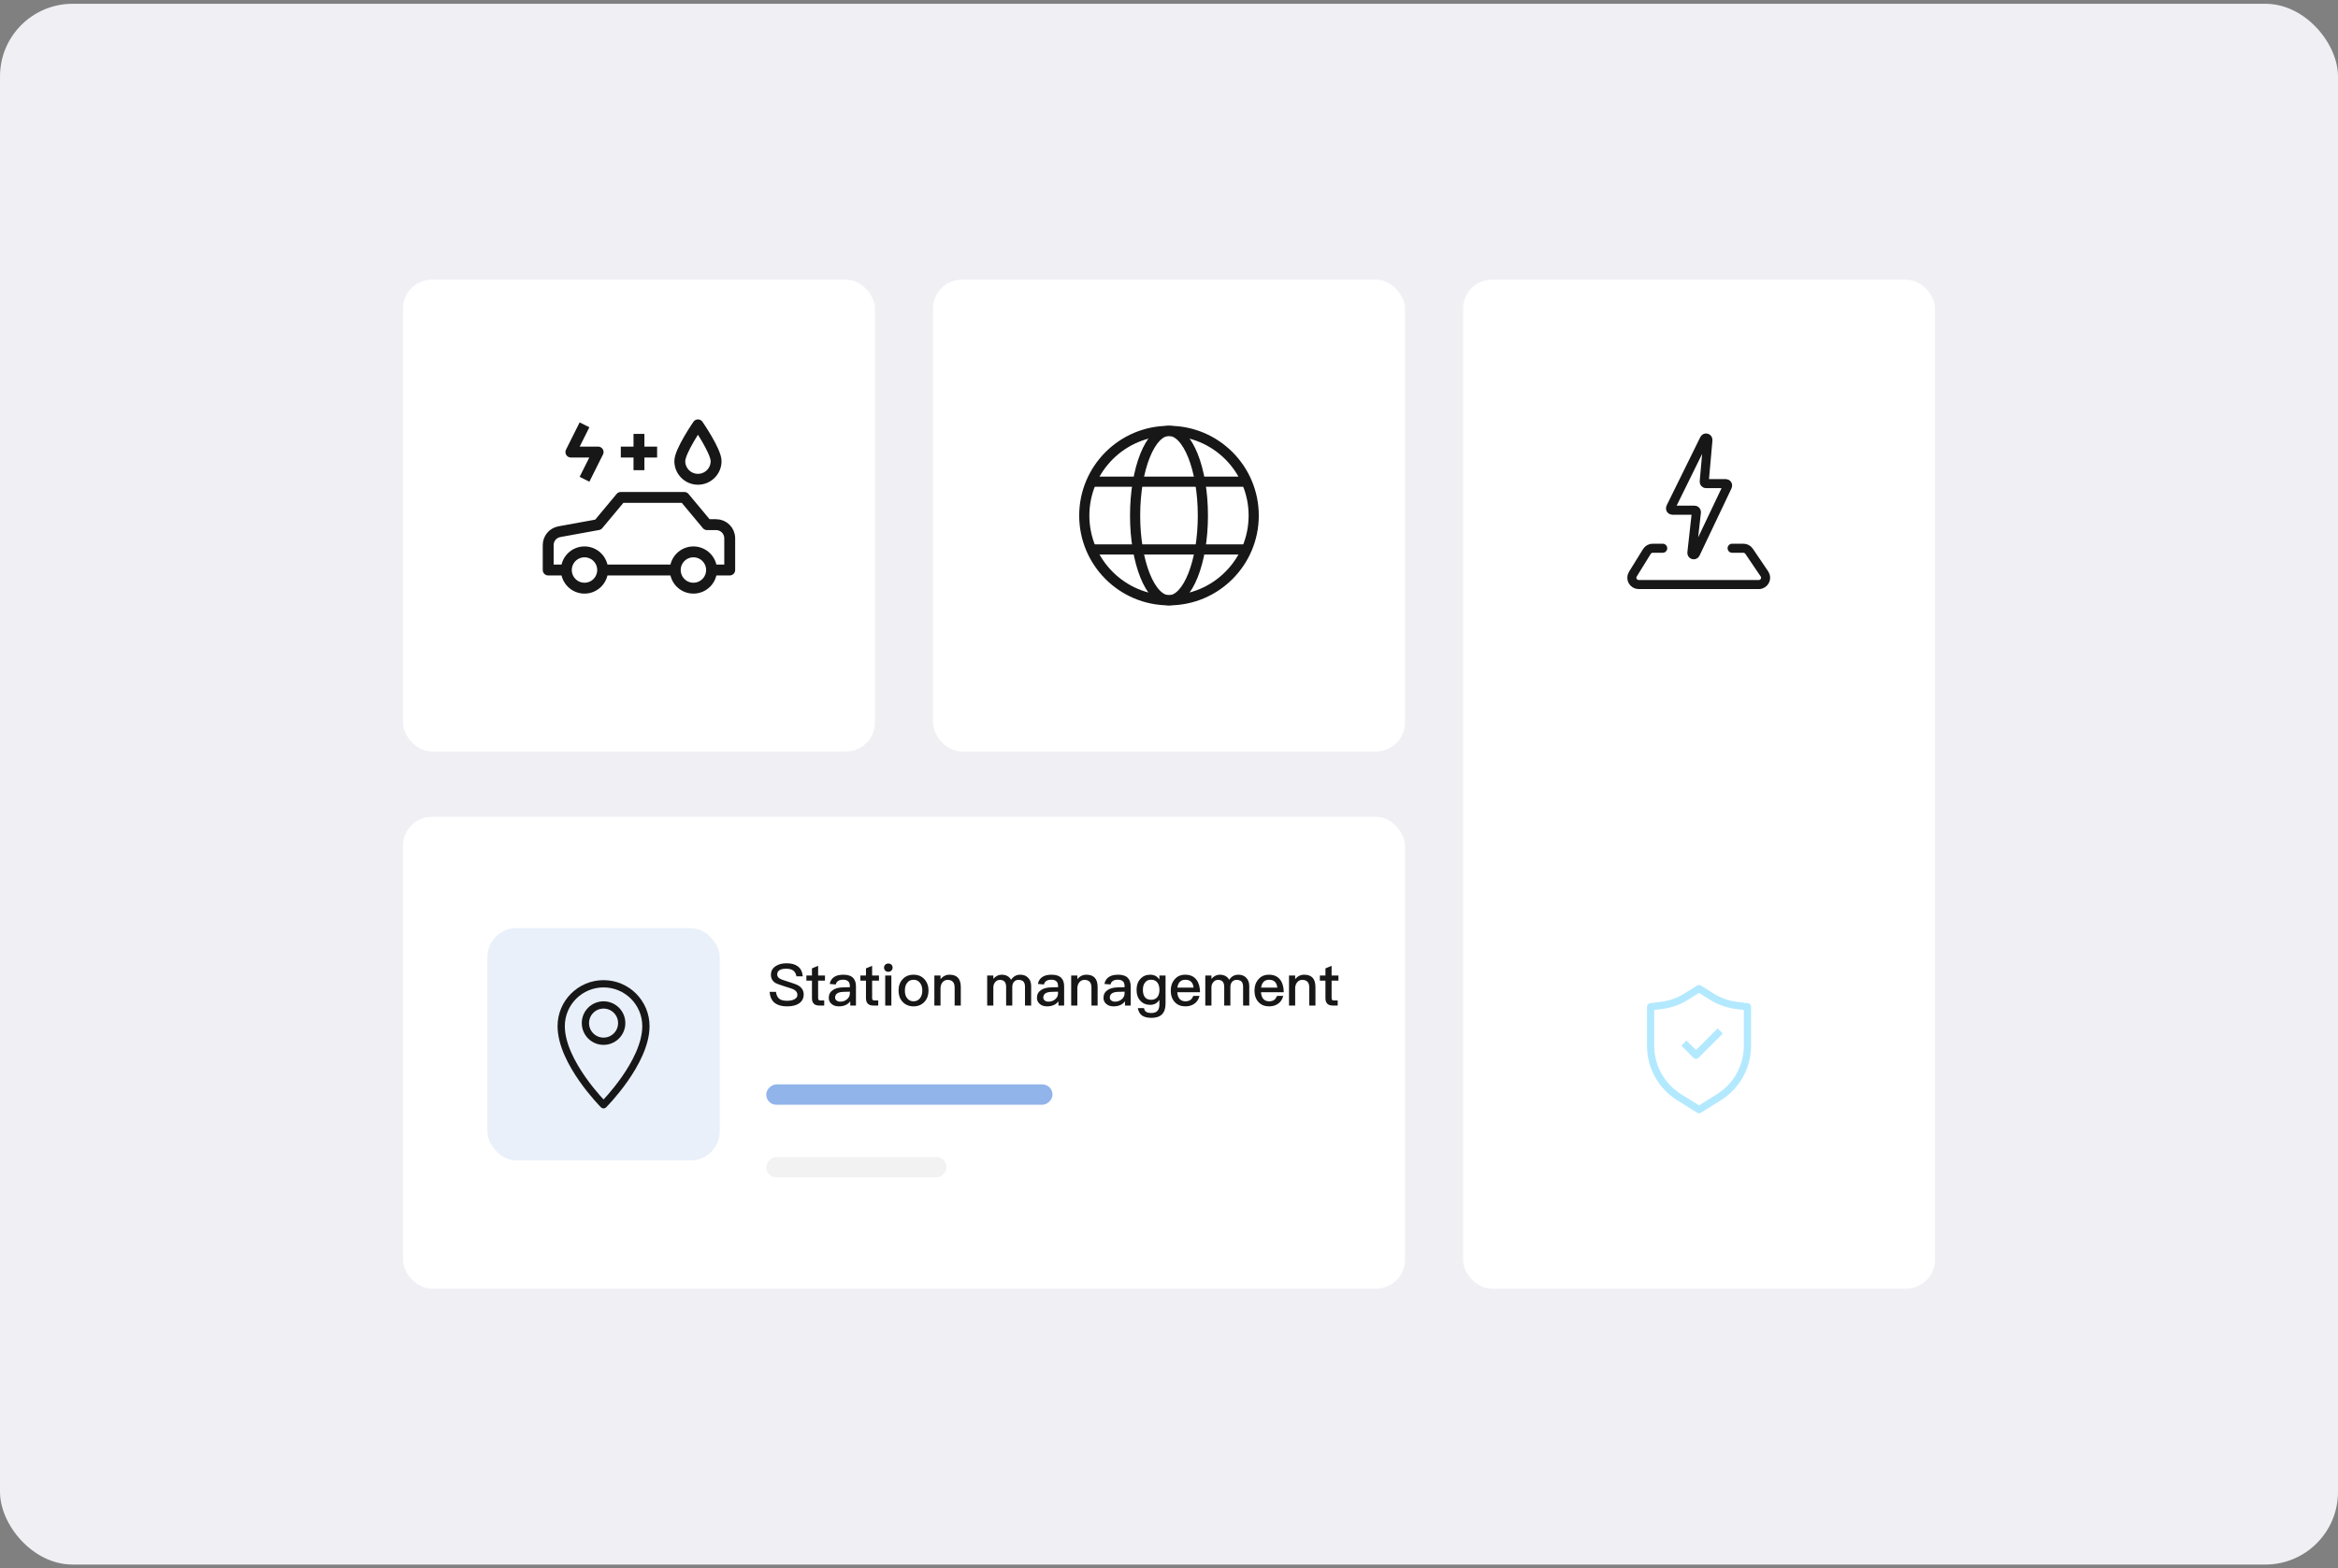 <svg width="322" height="216" viewBox="0 0 322 216" fill="none" xmlns="http://www.w3.org/2000/svg">
<rect x="0" y="0" width="322" height="216" fill="#808080" stroke="none"/>
<rect y="0.522" width="322" height="215" rx="10" fill="#F0EFF4"/>
<rect x="55.5" y="38.523" width="65" height="65" rx="4" fill="white"/>
<path d="M83 78.522H93M78 78.522H75.5V75.087C75.5 74.181 76.148 73.405 77.04 73.243L82.375 72.272L85.5 68.522H94.25L97.375 72.272H98.625C99.66 72.272 100.5 73.112 100.5 74.147V78.522H98" stroke="#171717" stroke-width="1.5" stroke-linejoin="round"/>
<circle cx="80.5" cy="78.522" r="2.5" stroke="#171717" stroke-width="1.5" stroke-linejoin="round"/>
<circle cx="95.5" cy="78.522" r="2.5" stroke="#171717" stroke-width="1.5" stroke-linejoin="round"/>
<path d="M80.5 58.523L78.625 62.273H80.5M80.5 66.022L82.375 62.273H80.5" stroke="#171717" stroke-width="1.5" stroke-linejoin="round"/>
<path d="M98.625 63.523C98.625 64.903 97.506 66.022 96.125 66.022C94.744 66.022 93.625 64.903 93.625 63.523C93.625 62.142 96.125 58.523 96.125 58.523C96.125 58.523 98.625 62.142 98.625 63.523Z" stroke="#171717" stroke-width="1.5" stroke-linejoin="round"/>
<path d="M88 59.773V64.772" stroke="#171717" stroke-width="1.5" stroke-linejoin="round"/>
<path d="M85.5 62.273H90.5" stroke="#171717" stroke-width="1.5" stroke-linejoin="round"/>
<rect x="128.5" y="38.523" width="65" height="65" rx="4" fill="white"/>
<circle cx="160.999" cy="71.023" r="11.667" stroke="#171717" stroke-width="1.4" stroke-linejoin="round"/>
<ellipse cx="160.999" cy="71.023" rx="4.667" ry="11.667" stroke="#171717" stroke-width="1.4" stroke-linejoin="round"/>
<path d="M150.498 66.356H171.266" stroke="#171717" stroke-width="1.4" stroke-linecap="round" stroke-linejoin="round"/>
<path d="M150.498 75.689H171.266" stroke="#171717" stroke-width="1.4" stroke-linecap="round" stroke-linejoin="round"/>
<rect x="55.5" y="112.522" width="138" height="65" rx="4" fill="white"/>
<rect x="130.354" y="159.386" width="2.808" height="24.825" rx="1.404" transform="rotate(90 130.354 159.386)" fill="#F2F2F2"/>
<path d="M108.32 132.694C108.984 132.694 109.504 132.83 109.88 133.118C110.28 133.414 110.504 133.87 110.56 134.494H109.696C109.616 134.126 109.472 133.854 109.248 133.694C109.024 133.526 108.704 133.446 108.272 133.446C107.896 133.446 107.608 133.502 107.408 133.614C107.16 133.742 107.04 133.95 107.04 134.238C107.04 134.494 107.176 134.694 107.464 134.846C107.592 134.918 107.92 135.038 108.456 135.198C109.224 135.438 109.728 135.622 109.952 135.758C110.44 136.054 110.688 136.462 110.688 136.99C110.688 137.502 110.488 137.902 110.088 138.198C109.688 138.486 109.128 138.63 108.408 138.63C107.712 138.63 107.168 138.486 106.776 138.214C106.304 137.878 106.048 137.35 106 136.63H106.864C106.928 137.078 107.088 137.406 107.344 137.598C107.576 137.774 107.928 137.862 108.408 137.862C108.84 137.862 109.184 137.782 109.44 137.638C109.696 137.494 109.824 137.294 109.824 137.038C109.824 136.718 109.64 136.47 109.28 136.286C109.152 136.222 108.776 136.094 108.144 135.902C107.44 135.678 107.008 135.526 106.832 135.43C106.392 135.166 106.176 134.782 106.176 134.286C106.176 133.782 106.384 133.39 106.808 133.102C107.208 132.83 107.712 132.694 108.32 132.694ZM112.675 133.046V134.382H113.619V135.086H112.675V137.486C112.675 137.598 112.699 137.678 112.747 137.734C112.795 137.782 112.867 137.814 112.971 137.814H113.515V138.518H112.835C112.483 138.518 112.219 138.422 112.059 138.238C111.899 138.062 111.827 137.814 111.827 137.486V135.086H111.059V134.382H111.827V133.398L112.675 133.046ZM116.166 134.27C116.774 134.27 117.222 134.422 117.51 134.726C117.758 134.99 117.886 135.374 117.886 135.878V138.518H117.102V137.934C116.942 138.142 116.742 138.31 116.502 138.43C116.23 138.558 115.91 138.63 115.542 138.63C115.11 138.63 114.774 138.518 114.534 138.302C114.27 138.086 114.142 137.806 114.142 137.462C114.142 136.998 114.326 136.638 114.694 136.39C115.03 136.15 115.51 136.03 116.118 136.014L117.046 135.99V135.822C117.046 135.246 116.734 134.958 116.11 134.958C115.846 134.958 115.63 135.006 115.47 135.102C115.278 135.214 115.158 135.382 115.11 135.614L114.27 135.542C114.358 135.094 114.582 134.758 114.934 134.55C115.238 134.358 115.654 134.27 116.166 134.27ZM117.046 136.606L116.174 136.63C115.398 136.646 115.014 136.918 115.014 137.43C115.014 137.59 115.078 137.718 115.214 137.822C115.342 137.926 115.518 137.982 115.734 137.982C116.094 137.982 116.398 137.87 116.654 137.654C116.91 137.438 117.046 137.166 117.046 136.846V136.606ZM120.113 133.046V134.382H121.057V135.086H120.113V137.486C120.113 137.598 120.137 137.678 120.185 137.734C120.233 137.782 120.305 137.814 120.409 137.814H120.953V138.518H120.273C119.921 138.518 119.657 138.422 119.497 138.238C119.337 138.062 119.265 137.814 119.265 137.486V135.086H118.497V134.382H119.265V133.398L120.113 133.046ZM122.34 132.726C122.508 132.726 122.652 132.774 122.764 132.886C122.876 132.99 122.932 133.126 122.932 133.294C122.932 133.462 122.868 133.598 122.756 133.71C122.644 133.814 122.5 133.87 122.34 133.87C122.172 133.87 122.036 133.814 121.924 133.71C121.812 133.598 121.756 133.454 121.756 133.294C121.756 133.126 121.812 132.99 121.924 132.886C122.036 132.774 122.172 132.726 122.34 132.726ZM121.916 134.382H122.764V138.518H121.916V134.382ZM125.816 134.27C126.44 134.27 126.944 134.478 127.32 134.894C127.688 135.302 127.88 135.822 127.88 136.454C127.88 137.078 127.696 137.598 127.328 137.998C126.944 138.414 126.44 138.63 125.816 138.63C125.192 138.63 124.688 138.414 124.304 137.998C123.936 137.598 123.752 137.078 123.752 136.454C123.752 135.822 123.936 135.302 124.312 134.894C124.688 134.478 125.192 134.27 125.816 134.27ZM125.816 134.966C125.424 134.966 125.12 135.118 124.904 135.43C124.712 135.694 124.624 136.038 124.624 136.454C124.624 136.87 124.712 137.206 124.904 137.47C125.12 137.774 125.424 137.934 125.816 137.934C126.208 137.934 126.512 137.774 126.736 137.47C126.928 137.198 127.024 136.862 127.024 136.454C127.024 136.038 126.928 135.694 126.736 135.43C126.512 135.118 126.208 134.966 125.816 134.966ZM130.781 134.27C131.805 134.27 132.325 134.83 132.325 135.966V138.518H131.477V136.038C131.477 135.334 131.149 134.982 130.509 134.982C130.269 134.982 130.053 135.062 129.877 135.238C129.685 135.43 129.565 135.694 129.533 136.03V138.518H128.685V134.382H129.533V134.894C129.693 134.686 129.877 134.534 130.085 134.43C130.293 134.318 130.525 134.27 130.781 134.27ZM137.943 134.27C138.551 134.27 138.991 134.502 139.247 134.966C139.431 134.71 139.631 134.526 139.839 134.422C140.031 134.318 140.263 134.27 140.543 134.27C140.967 134.27 141.319 134.406 141.599 134.694C141.871 134.974 142.015 135.342 142.015 135.806V138.518H141.167V135.95C141.167 135.614 141.095 135.366 140.951 135.214C140.807 135.054 140.567 134.982 140.247 134.982C140.007 134.982 139.815 135.07 139.655 135.246C139.495 135.422 139.415 135.67 139.415 135.974V138.518H138.567V135.958C138.567 135.302 138.279 134.982 137.719 134.982C137.447 134.982 137.223 135.086 137.063 135.294C136.887 135.494 136.807 135.742 136.807 136.03V138.518H135.959V134.382H136.807V134.838C137.143 134.454 137.527 134.27 137.943 134.27ZM144.838 134.27C145.446 134.27 145.894 134.422 146.182 134.726C146.43 134.99 146.558 135.374 146.558 135.878V138.518H145.774V137.934C145.614 138.142 145.414 138.31 145.174 138.43C144.902 138.558 144.582 138.63 144.214 138.63C143.782 138.63 143.446 138.518 143.206 138.302C142.942 138.086 142.814 137.806 142.814 137.462C142.814 136.998 142.998 136.638 143.366 136.39C143.702 136.15 144.182 136.03 144.79 136.014L145.718 135.99V135.822C145.718 135.246 145.406 134.958 144.782 134.958C144.518 134.958 144.302 135.006 144.142 135.102C143.95 135.214 143.83 135.382 143.782 135.614L142.942 135.542C143.03 135.094 143.254 134.758 143.606 134.55C143.91 134.358 144.326 134.27 144.838 134.27ZM145.718 136.606L144.846 136.63C144.07 136.646 143.686 136.918 143.686 137.43C143.686 137.59 143.75 137.718 143.886 137.822C144.014 137.926 144.19 137.982 144.406 137.982C144.766 137.982 145.07 137.87 145.326 137.654C145.582 137.438 145.718 137.166 145.718 136.846V136.606ZM149.625 134.27C150.649 134.27 151.169 134.83 151.169 135.966V138.518H150.321V136.038C150.321 135.334 149.993 134.982 149.353 134.982C149.113 134.982 148.897 135.062 148.721 135.238C148.529 135.43 148.409 135.694 148.377 136.03V138.518H147.529V134.382H148.377V134.894C148.537 134.686 148.721 134.534 148.929 134.43C149.137 134.318 149.369 134.27 149.625 134.27ZM154.002 134.27C154.61 134.27 155.058 134.422 155.346 134.726C155.594 134.99 155.722 135.374 155.722 135.878V138.518H154.938V137.934C154.778 138.142 154.578 138.31 154.338 138.43C154.066 138.558 153.746 138.63 153.378 138.63C152.946 138.63 152.61 138.518 152.37 138.302C152.106 138.086 151.978 137.806 151.978 137.462C151.978 136.998 152.162 136.638 152.53 136.39C152.866 136.15 153.346 136.03 153.954 136.014L154.882 135.99V135.822C154.882 135.246 154.57 134.958 153.946 134.958C153.682 134.958 153.466 135.006 153.306 135.102C153.114 135.214 152.994 135.382 152.946 135.614L152.106 135.542C152.194 135.094 152.418 134.758 152.77 134.55C153.074 134.358 153.49 134.27 154.002 134.27ZM154.882 136.606L154.01 136.63C153.234 136.646 152.85 136.918 152.85 137.43C152.85 137.59 152.914 137.718 153.05 137.822C153.178 137.926 153.354 137.982 153.57 137.982C153.93 137.982 154.234 137.87 154.49 137.654C154.746 137.438 154.882 137.166 154.882 136.846V136.606ZM158.413 134.27C158.957 134.27 159.373 134.486 159.677 134.934V134.382H160.525V138.246C160.525 139.558 159.877 140.214 158.597 140.214C158.021 140.214 157.581 140.102 157.277 139.886C156.973 139.662 156.789 139.326 156.709 138.87H157.557C157.605 139.11 157.701 139.286 157.861 139.39C158.013 139.486 158.261 139.542 158.597 139.542C159.317 139.542 159.677 139.15 159.677 138.374V137.734C159.373 138.19 158.957 138.422 158.413 138.422C157.853 138.422 157.397 138.23 157.053 137.854C156.701 137.478 156.533 136.982 156.533 136.358C156.533 135.734 156.701 135.238 157.053 134.854C157.397 134.462 157.853 134.27 158.413 134.27ZM158.541 134.958C158.181 134.958 157.901 135.078 157.709 135.334C157.501 135.574 157.405 135.918 157.405 136.358C157.405 136.758 157.485 137.078 157.645 137.31C157.829 137.582 158.125 137.726 158.541 137.726C158.901 137.726 159.181 137.606 159.389 137.366C159.581 137.118 159.685 136.782 159.685 136.358C159.685 135.926 159.581 135.582 159.389 135.334C159.181 135.078 158.901 134.958 158.541 134.958ZM163.234 134.27C163.906 134.27 164.426 134.494 164.778 134.958C165.098 135.374 165.266 135.95 165.274 136.686H162.138C162.17 137.086 162.274 137.398 162.466 137.614C162.658 137.822 162.922 137.934 163.258 137.934C163.554 137.934 163.794 137.862 163.978 137.726C164.122 137.614 164.242 137.43 164.354 137.19H165.202C165.106 137.574 164.922 137.902 164.634 138.158C164.274 138.47 163.818 138.63 163.266 138.63C162.658 138.63 162.17 138.438 161.818 138.062C161.434 137.662 161.242 137.126 161.242 136.446C161.242 135.83 161.418 135.318 161.786 134.902C162.138 134.478 162.626 134.27 163.234 134.27ZM163.258 134.966C162.938 134.966 162.69 135.054 162.498 135.246C162.322 135.43 162.202 135.694 162.154 136.046H164.386C164.306 135.326 163.93 134.966 163.258 134.966ZM167.982 134.27C168.59 134.27 169.03 134.502 169.286 134.966C169.47 134.71 169.67 134.526 169.878 134.422C170.07 134.318 170.302 134.27 170.582 134.27C171.006 134.27 171.358 134.406 171.638 134.694C171.91 134.974 172.054 135.342 172.054 135.806V138.518H171.206V135.95C171.206 135.614 171.134 135.366 170.99 135.214C170.846 135.054 170.606 134.982 170.286 134.982C170.046 134.982 169.854 135.07 169.694 135.246C169.534 135.422 169.454 135.67 169.454 135.974V138.518H168.606V135.958C168.606 135.302 168.318 134.982 167.758 134.982C167.486 134.982 167.262 135.086 167.102 135.294C166.926 135.494 166.846 135.742 166.846 136.03V138.518H165.998V134.382H166.846V134.838C167.182 134.454 167.566 134.27 167.982 134.27ZM174.765 134.27C175.437 134.27 175.957 134.494 176.309 134.958C176.629 135.374 176.797 135.95 176.805 136.686H173.669C173.701 137.086 173.805 137.398 173.997 137.614C174.189 137.822 174.453 137.934 174.789 137.934C175.085 137.934 175.325 137.862 175.509 137.726C175.653 137.614 175.773 137.43 175.885 137.19H176.733C176.637 137.574 176.453 137.902 176.165 138.158C175.805 138.47 175.349 138.63 174.797 138.63C174.189 138.63 173.701 138.438 173.349 138.062C172.965 137.662 172.773 137.126 172.773 136.446C172.773 135.83 172.949 135.318 173.317 134.902C173.669 134.478 174.157 134.27 174.765 134.27ZM174.789 134.966C174.469 134.966 174.221 135.054 174.029 135.246C173.853 135.43 173.733 135.694 173.685 136.046H175.917C175.837 135.326 175.461 134.966 174.789 134.966ZM179.625 134.27C180.649 134.27 181.169 134.83 181.169 135.966V138.518H180.321V136.038C180.321 135.334 179.993 134.982 179.353 134.982C179.113 134.982 178.897 135.062 178.721 135.238C178.529 135.43 178.409 135.694 178.377 136.03V138.518H177.529V134.382H178.377V134.894C178.537 134.686 178.721 134.534 178.929 134.43C179.137 134.318 179.369 134.27 179.625 134.27ZM183.394 133.046V134.382H184.338V135.086H183.394V137.486C183.394 137.598 183.418 137.678 183.466 137.734C183.514 137.782 183.586 137.814 183.69 137.814H184.234V138.518H183.554C183.202 138.518 182.938 138.422 182.778 138.238C182.618 138.062 182.546 137.814 182.546 137.486V135.086H181.778V134.382H182.546V133.398L183.394 133.046Z" fill="#171717"/>
<rect x="144.957" y="149.377" width="2.808" height="39.427" rx="1.404" transform="rotate(90 144.957 149.377)" fill="#91B4EA"/>
<rect x="67.123" y="127.852" width="32" height="32" rx="4" fill="#91B4EA" fill-opacity="0.2"/>
<path d="M88.958 141.351C88.958 146.351 83.124 152.185 83.124 152.185C83.124 152.185 77.291 146.351 77.291 141.351C77.291 138.13 79.903 135.518 83.124 135.518C86.346 135.518 88.958 138.13 88.958 141.351Z" stroke="#171717" stroke-linejoin="round"/>
<circle cx="83.125" cy="140.935" r="2.5" stroke="#171717" stroke-linejoin="round"/>
<rect x="201.5" y="38.523" width="65" height="139" rx="4" fill="white"/>
<path d="M227.332 138.689L228.841 138.5C230.043 138.35 231.197 137.94 232.224 137.298L233.999 136.189L235.773 137.298C236.8 137.94 237.955 138.35 239.156 138.5L240.665 138.689V144.07C240.665 146.943 239.185 149.614 236.749 151.137L233.999 152.856L231.249 151.137C228.812 149.614 227.332 146.943 227.332 144.07V138.689Z" stroke="#00B6FF" stroke-opacity="0.3" stroke-linejoin="round"/>
<path d="M231.916 143.689L233.583 145.356L236.916 142.022" stroke="#00B6FF" stroke-opacity="0.3" stroke-linejoin="round"/>
<path d="M230.092 69.913L234.739 60.479C234.864 60.225 235.248 60.333 235.223 60.615L234.714 66.343C234.701 66.492 234.819 66.621 234.969 66.621H237.684C237.872 66.621 237.996 66.817 237.915 66.986L233.5 76.278C233.376 76.538 232.983 76.427 233.014 76.14L233.634 70.566C233.651 70.414 233.532 70.282 233.38 70.282H230.321C230.132 70.282 230.008 70.083 230.092 69.913Z" stroke="#171717" stroke-width="1.25"/>
<path d="M228.994 75.522H227.615C227.29 75.522 226.989 75.691 226.818 75.967L224.885 79.092C224.499 79.716 224.948 80.522 225.682 80.522H242.231C242.984 80.522 243.429 79.681 243.007 79.059L240.888 75.934C240.713 75.677 240.423 75.522 240.112 75.522H238.557" stroke="#171717" stroke-width="1.25" stroke-linecap="round"/>
</svg>
